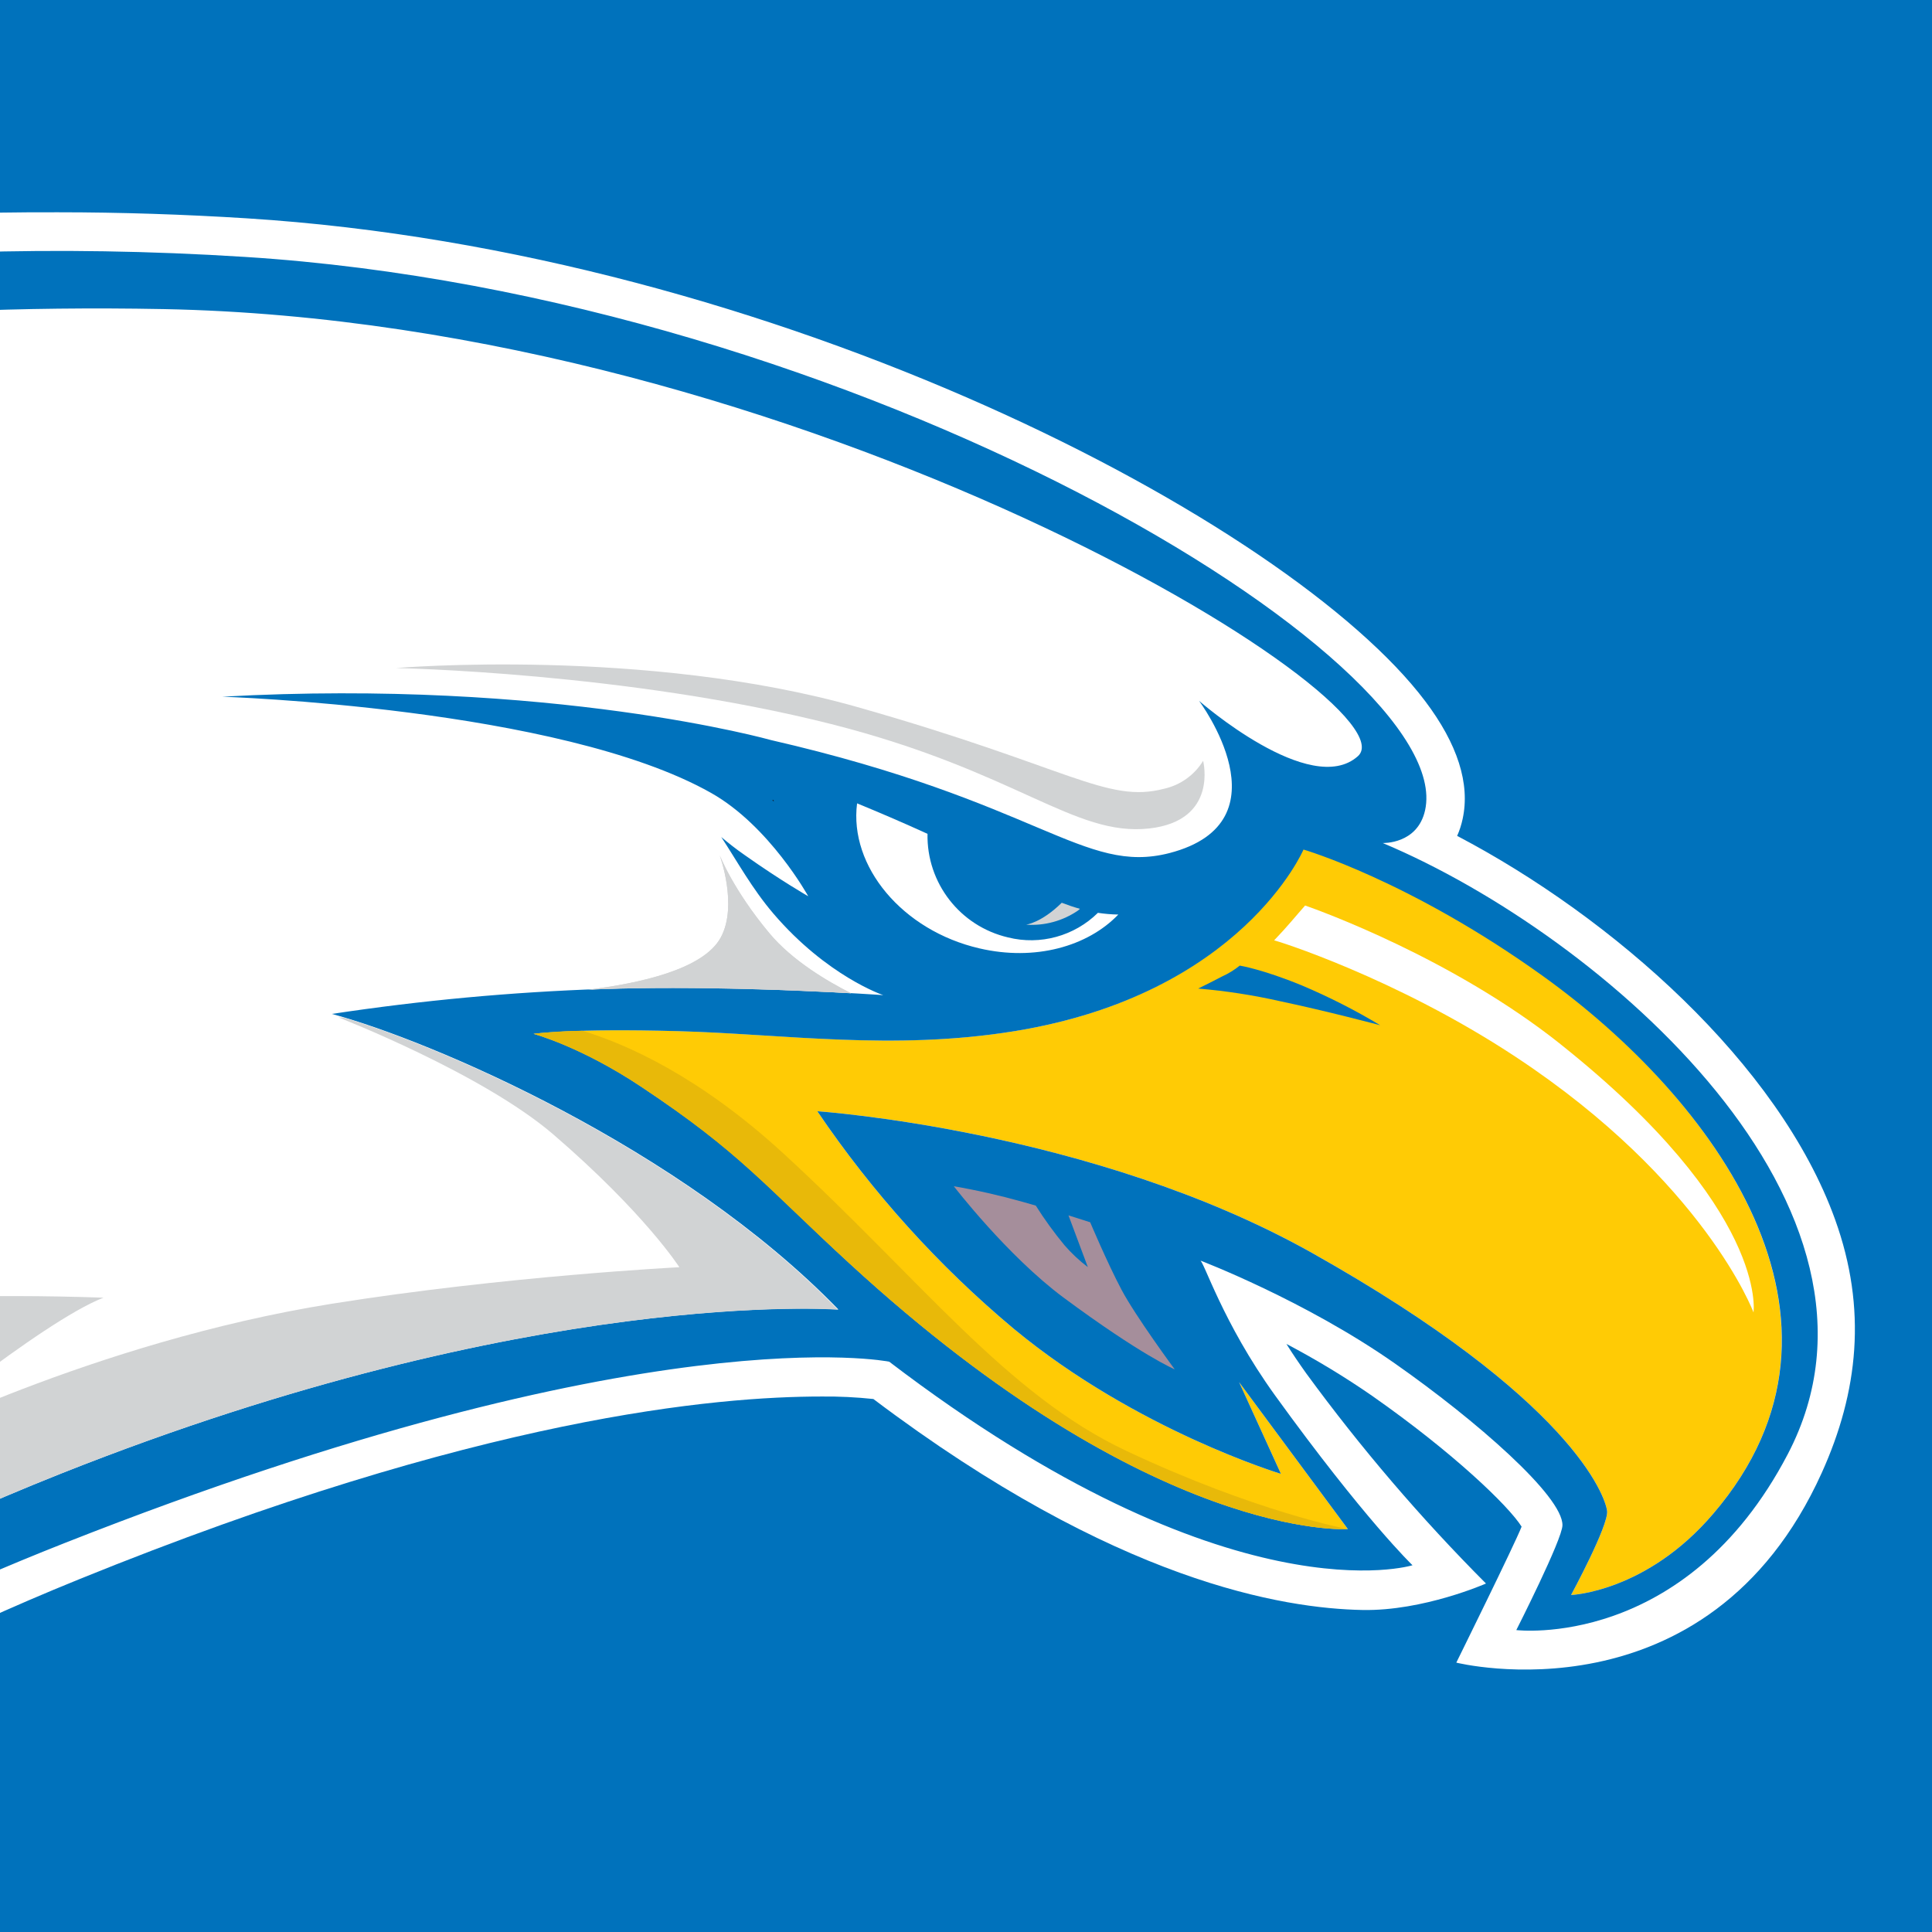 <svg xmlns="http://www.w3.org/2000/svg" version="1.1" xmlns:xlink="http://www.w3.org/1999/xlink" width="372.23" height="372.23"><rect width="100%" height="100%" fill="#333333" stroke="none"/><svg id="SvgjsSvg1028" xmlns="http://www.w3.org/2000/svg" xmlns:xlink="http://www.w3.org/1999/xlink" version="1.1" viewBox="0 0 372.23 372.23">
  <!-- Generator: Adobe Illustrator 29.6.1, SVG Export Plug-In . SVG Version: 2.1.1 Build 9)  -->
  <defs>
    <style>
      .st0 {
        fill: none;
      }

      .st1 {
        fill: #ffcb05;
      }

      .st2 {
        fill: #d1d3d4;
      }

      .st3 {
        fill: #0072bc;
      }

      .st4 {
        fill: #d2d3d4;
      }

      .st5 {
        fill: #fff;
      }

      .st6 {
        fill: #a58e9b;
      }

      .st7 {
        fill: #130c0e;
      }

      .st8 {
        fill: #e8b909;
      }

      .st9 {
        clip-path: url(#clippath);
      }
    </style>
    <clipPath id="SvgjsClipPath1027">
      <rect class="st0" x="-7.15" y="-4.08" width="385.15" height="379.63" rx="9.66" ry="9.66"></rect>
    </clipPath>
  </defs>
  <rect class="st0" x="10.68" y="73.33" width="350.85" height="225.57"></rect>
  <g class="st9">
    <g>
      <rect class="st4" x="-7.15" y="-4.08" width="385.15" height="379.63" rx="8.76" ry="8.76"></rect>
      <rect class="st3" x="-7.15" y="-4.08" width="385.15" height="379.63" rx="8.76" ry="8.76"></rect>
      <g>
        <path class="st5" d="M-114.16,328.47c6.32-12.01,13.42-23.58,21.26-34.66-16.33,2.71-42.6,8.33-74.43,18.51-56.38,18.03-81.76,36.74-81.76,36.74,0,0,17.59-42.53,61.8-81.35,16.97-14.9,28.6-25.05,36.96-31.24-16.64-2.43-33.41-3.84-50.21-4.22-22.51-.31-56.01,6.57-56.11,6.59s37.83-36.3,84.91-55.11c8.57-3.43,16.05-5.95,22.41-7.93-5.19-.99-11.27-1.95-18.31-2.76-7.34-.85-14.71-1.27-22.1-1.24-20.56,0-64.25,7.13-64.45,7.16,0,0,40.24-37.17,95.76-60.66,12.94-5.4,26.23-9.91,39.79-13.49-3.92-.71-8.29-1.73-13.07-2.27-55.99-6.18-85.55-1.29-85.63-1.28s10.86-7.5,26.45-16.11c15.6-8.61,81.95-44.68,202.11-44.25,11.97,0,24.23.4,36.41,1.17,102.04,6.45,200.96,58.51,226.94,93,6.27,8.29,8.7,15.95,7.23,22.71-.24,1.12-.59,2.22-1.06,3.27,29.86,15.65,62,43.85,72.82,73.91,6.21,17.24,4.47,33.22-2.57,48.8-22.02,48.69-70.41,36.57-70.41,36.57,0,0,11.33-22.94,12.58-26.2-2.51-3.99-13.15-14.24-28.74-25.16-5.31-3.68-10.85-7.03-16.57-10.04,1.14,1.84,2.4,3.68,3.8,5.65,10.5,14.36,22.08,27.91,34.65,40.51,0,0-12.05,5.32-23.77,5.1-15.16-.29-47.43-5.31-94.26-40.65-3.29-.35-6.6-.51-9.91-.48-20.11,0-65.77,3.79-143.19,35.24-104.07,42.19-157.54,105.36-157.54,105.36,0,0,6.12-39.69,28.21-81.2h0Z"></path>
        <path class="st5" d="M-116.52,277.75c-48.06,8.75-67.84,18.65-68.14,19.75,0,0,10.25-14.73,35.82-36.29,32-27,51.63-34.61,51.63-34.61-15.99-5.01-32.36-8.76-48.93-11.22-15.89-2.14-31.94-2.87-47.96-2.2,16.22-9.46,33.35-17.26,51.12-23.32,29.59-9.88,47.54-11.22,47.54-11.22,0,0-13.87-12.61-39-20.24-32.46-9.86-53.4-7.19-53.4-7.19,21.69-11.7,44.53-21.17,68.14-28.26,43.41-12.73,72.12-15.26,72.2-15.26s-8.52-10.77-46.64-18.42c-27.36-5.52-47.19-6.68-47.42-5.68,0,0,61.77-26.18,173.01-24.05,123.51,2.37,241.5,76.01,230.17,86.14-9.12,8.17-30.61-10.67-30.61-10.67,0,0,17.49,23.32-5.7,29.34-16.57,4.26-25.09-9.91-76.76-21.77,0,0-42.14-11.88-105.73-8.36-.43,0,64.94,2.01,94.18,18.54,11.25,6.34,18.72,19.91,18.72,19.91,0,0-5.33-3.04-12.25-7.94-1.78-1.23-3.2-2.38-4.51-3.47,3.09,4.7,5.91,9.9,10.03,14.73,10.37,12.12,21.18,15.73,21.18,15.73,0,0-29.23-2.09-54.17-1.19-17.43.59-34.81,2.2-52.06,4.81,18.88,5.08,67.14,25.59,97.6,56.95,0,0-58.99-4.46-149.68,31.57-57.3,22.76-105.73,54.33-105.73,54.33,0,0,1.45-9.89,22.21-40.25,6.61-9.76,13.79-19.13,21.51-28.06,0,0-17.02-1.1-66.35,7.86h-.02Z"></path>
        <path class="st1" d="M102.76,199.18s7.31-1.1,27.98-.52c20.07.55,41.33,3.8,64.71,0,43.79-7.11,55.61-35.15,55.61-35.15,0,0,20.46,5.93,46.1,24.35,32.62,23.48,64.96,66.4,32.92,103.79-12.89,15.12-27.39,15.65-27.39,15.65,0,0,7.28-13.45,6.94-16.2s-6.61-21.47-56.87-49.72c-42.24-23.7-95.29-27.28-95.29-27.28,10.61,15.66,23.34,29.78,37.85,41.91,23.62,19.55,51.47,27.95,51.47,27.95l-8.06-17.67,20.96,28.31s-37.5,2.58-95.93-51.12c-16.45-15.11-26.43-25.09-40.14-34.07-11.8-7.73-20.87-10.25-20.87-10.25h0v.02Z"></path>
        <path class="st3" d="M-75.52,283.9s-16,17.35-32.01,48.04c-16.57,31.86-20,50.04-20,50.04,0,0,48.68-48.71,140.04-84.71,112.42-44.34,158.81-34.92,158.81-34.92,65.76,50.17,100.82,39.22,100.82,39.22,0,0-9.21-8.83-26.48-32.72-10.21-14.16-13.81-26.2-14.46-26.01,0,0,20.2,7.68,37.6,19.89,15.52,10.87,32.31,25.52,32.23,31.13,0,2.68-8.89,20.2-8.89,20.2,0,0,32.52,3.95,52.3-33.89,24.76-47.36-35.6-99.92-78.04-117.75,0,0,6.72.28,8.17-6.33,6.29-28.71-109.18-99.1-227.35-106.59-148.4-9.43-234.16,42.03-234.16,42.03,0,0,21.7-2.21,56.52,3.59,37.67,6.29,47.99,9.88,47.99,9.88,0,0-32.02,3.36-73.11,20.19-40.4,16.57-72.64,42.17-72.64,42.17,0,0,30.22-5.52,61.44-1.84,34.99,4.19,47.08,11.22,47.08,11.22,0,0-15.03.47-49.34,13.91-32.65,12.78-61.22,36.47-61.22,36.47,0,0,19.34-4.37,52.48-1.34,42.54,3.89,46.64,7.17,46.64,7.17,0,0-12.54,4.77-51.08,40.2-37.42,34.42-46.66,54.72-46.66,54.72,0,0,12.61-7.51,59.24-22.73,55.36-18.05,94.08-21.26,94.08-21.26h0v.02ZM102.76,199.19s7.31-1.1,27.98-.52c20.07.55,41.33,3.8,64.71,0,43.79-7.11,55.69-34.99,55.69-34.99,0,0,20.44,5.93,46.11,24.36,32.64,23.43,64.87,66.22,32.83,103.61-12.89,15.12-27.39,15.65-27.39,15.65,0,0,7.28-13.45,6.94-16.2s-6.61-21.47-56.87-49.72c-42.24-23.7-95.29-27.28-95.29-27.28,10.61,15.66,23.34,29.78,37.85,41.91,23.62,19.55,51.47,27.95,51.47,27.95l-8.06-17.67,20.96,28.31s-37.5,2.58-95.93-51.12c-16.45-15.11-21.05-21.38-40.14-34.07-11.74-7.82-20.87-10.25-20.87-10.25h0v.03ZM-116.52,277.76c-48.06,8.75-67.84,18.65-68.14,19.75,0,0,10.25-14.73,35.82-36.29,32-27,51.63-34.61,51.63-34.61-15.99-5.01-32.36-8.76-48.93-11.22-15.89-2.14-31.94-2.87-47.96-2.2,16.22-9.46,33.35-17.26,51.12-23.32,29.59-9.88,47.54-11.22,47.54-11.22,0,0-13.87-12.61-39-20.24-32.46-9.86-53.4-7.19-53.4-7.19,21.69-11.7,44.53-21.17,68.14-28.26,43.41-12.73,72.12-15.26,72.2-15.26s-8.52-10.77-46.64-18.42c-27.36-5.52-47.19-6.68-47.42-5.68,0,0,61.77-26.18,173.01-24.05,123.51,2.37,241.5,76.01,230.17,86.14-9.12,8.17-30.61-10.67-30.61-10.67,0,0,17.49,23.32-5.7,29.34-16.57,4.26-25.09-9.91-76.76-21.77,0,0-42.14-11.88-105.73-8.36-.43,0,64.94,2.01,94.18,18.54,11.25,6.34,18.72,19.91,18.72,19.91,0,0-5.33-3.04-12.25-7.94-1.78-1.23-3.2-2.38-4.51-3.47,3.09,4.7,5.91,9.9,10.03,14.73,10.37,12.12,21.18,15.73,21.18,15.73,0,0-29.23-2.09-54.17-1.19-17.43.59-34.81,2.2-52.06,4.81,18.88,5.08,67.14,25.59,97.6,56.95,0,0-58.99-4.46-149.68,31.57-57.3,22.76-105.73,54.33-105.73,54.33,0,0,1.45-9.89,22.21-40.25,6.61-9.76,13.79-19.13,21.51-28.06,0,0-17.02-1.1-66.35,7.86h-.02Z"></path>
        <g>
          <path class="st7" d="M148.8,154.14c.08.07.17.15.24.22v-.15l-.24-.07Z"></path>
          <path class="st7" d="M244.17,149.94v.03l.02-.03h-.02Z"></path>
          <path class="st7" d="M148.8,154.14l.28.07v.15c-.09-.08-.18-.16-.28-.22Z"></path>
        </g>
        <path class="st3" d="M238.86,186.04s4.33.68,11.97,3.82c5.2,2.2,10.25,4.76,15.09,7.67,0,0-10.39-2.76-19.14-4.6-5.25-1.19-10.57-2.02-15.94-2.47,0,0,2.02-.97,4.6-2.32,1.22-.55,2.37-1.26,3.42-2.1h0Z"></path>
        <path class="st2" d="M231.8,146.59s2.98,11.54-10.4,13.03c-14.5,1.6-25.54-11.05-61.23-20.11-39.44-9.98-83.89-10.8-83.89-10.8,0,0,48.09-4.07,88.96,7.53,40.86,11.6,47.95,18.59,59.02,15.73,3.14-.7,5.86-2.64,7.54-5.38h0Z"></path>
        <path class="st6" d="M216.07,248.47c-2.72-5.13-6.03-12.98-6.03-12.98,0,0-1.59-.52-4.18-1.33l3.73,9.97c-1.65-1.25-3.16-2.67-4.51-4.23-2-2.42-3.85-4.97-5.52-7.62l-2.51-.72c-4.37-1.23-8.8-2.24-13.28-3.01,0,0,10.24,13.34,21.11,21.43,15.09,11.18,21.45,13.85,21.45,13.85,0,0-7.55-10.23-10.26-15.36h0Z"></path>
        <path class="st2" d="M207.69,175.43l.38-.33c-1.12-.31-2.29-.7-3.51-1.17-3.94,3.88-6.87,4.22-6.87,4.22,3.54.25,7.07-.71,10-2.72h0Z"></path>
        <path class="st5" d="M215.45,176.2c-1.32-.02-2.62-.13-3.92-.33-4.55,4.48-11.1,6.29-17.31,4.74-9.24-2.15-15.71-10.48-15.52-19.96-4.82-2.2-9.5-4.2-13.57-5.87-1.56,12.15,8.74,24.51,23.57,27.94,10.68,2.49,20.83-.34,26.76-6.52h-.01Z"></path>
        <path class="st5" d="M300.64,201.16c-20.76-16.52-46.55-25.78-49.19-26.7-1.98,2.24-3.2,3.81-5.97,6.72,0-.11,23.3,7.1,46.55,22.45,36.4,24.03,45.81,49.22,45.81,49.22,0,0,2.95-19.73-37.21-51.69h.01Z"></path>
        <path class="st0" d="M297.25,188.05c-25.67-18.42-46.11-24.36-46.11-24.36,0,0-11.9,27.88-55.69,34.99-23.38,3.78-44.64.53-64.71,0-8.16-.22-14.17-.18-18.54-.06,8.41,2.54,22.42,8.69,38.67,23.58,26.44,24.27,42.91,46.43,66.15,57.37,24.98,11.77,42.63,15.07,42.63,15.07l-20.92-28.33,8.1,17.65s-27.85-8.41-51.47-27.95c-14.52-12.13-27.28-26.23-37.9-41.9,0,0,53.05,3.6,95.29,27.33,50.26,28.25,56.54,46.96,56.87,49.72s-6.94,16.2-6.94,16.2c0,0,14.47-.56,27.39-15.65,32.04-37.44-.18-80.23-32.83-103.65h.01Z"></path>
        <path class="st8" d="M150.87,222.17c-16.24-14.89-30.26-21.04-38.67-23.58-3.16.04-6.31.23-9.45.59,0,0,9.13,2.43,20.83,10.24,19.09,12.7,23.68,18.97,40.14,34.07,58.42,53.7,95.93,51.12,95.93,51.12,0,0-17.65-3.31-42.63-15.07-23.23-10.93-39.69-33.09-66.14-57.36h0Z"></path>
        <path class="st2" d="M148.24,179.8c-7.02-8.4-9.59-15.07-9.59-15.07,0,0,3.58,9.68.23,15.88s-15.76,8.86-25.54,10.08l2.67-.12c17.96-.64,38.09.25,47.97.8-4.42-2.24-11.31-6.25-15.74-11.57h0Z"></path>
        <path class="st2" d="M66.42,196.1l-1.23-.09s27.7,10.76,41.43,22.57c17.65,15.2,24.27,25.57,24.27,25.57,0,0-33.48,1.69-67.04,7.05-45.93,7.37-84.71,27.36-84.71,27.36,0,0,28.88-23.94,40.8-28.54-22.64-.8-45.3-.06-67.84,2.21-35.38,3.84-70.68,12.63-70.68,12.63,15.97-10.53,32.94-19.47,50.64-26.7,26.42-10.89,38.6-11.61,38.6-11.61,0,0-14.96-8.88-45.75-17.49-30.79-8.62-71.1-7.98-71.1-7.98,0,0,21.11-6.07,38.67-9.01,17.96-2.95,36.08-4.9,54.25-5.84,0,0-9.21-13.16-37.68-26.91-27.75-13.4-46.62-15.71-46.62-15.71,0,0,28.13-15.71,71.3-24.68,22.71-4.71,45.3-7.62,45.73-7.62,0,0-12.19-11.39-51.22-20.81-35.44-8.55-62.59-7.58-68.86-7.2.92-.38,2.7-1.05,5.22-1.93-2.95,1.04-4.82,1.77-5.61,2.08,3.04-.59,21.78.84,46.96,5.87,38.12,7.62,46.64,18.42,46.64,18.42,0,0-28.84,2.5-72.25,15.23-23.61,7.09-46.44,16.56-68.14,28.26,0,0,20.92-2.67,53.4,7.19,25.1,7.62,39,20.19,39,20.19,0,0-17.95,1.34-47.54,11.22-17.8,6.07-34.94,13.9-51.18,23.38,16.02-.67,32.07.06,47.96,2.2,16.56,2.47,32.9,6.22,48.87,11.22,0,0-19.63,7.61-51.63,34.61-25.57,21.57-35.82,36.29-35.82,36.29.32-1.1,20.11-11,68.14-19.75,49.34-8.97,66.35-7.86,66.35-7.86-7.72,8.92-14.9,18.3-21.51,28.06-20.76,30.39-22.21,40.25-22.21,40.25,0,0,48.43-31.53,105.73-54.33,90.69-36.03,149.68-31.57,149.68-31.57-30.44-31.36-78.71-51.87-97.6-56.95.85.24,1.7.51,2.55.76h0l.03-.04Z"></path>
        <path class="st2" d="M116,190.57c17.96-.64,38.09.25,47.97.8-4.46-2.24-11.31-6.25-15.74-11.57-7.02-8.4-9.59-15.07-9.59-15.07,0,0,3.58,9.68.23,15.88s-15.75,8.85-25.53,10.07l2.66-.11h0Z"></path>
      </g>
    </g>
  </g>
</svg><style>@media (prefers-color-scheme: light) { :root { filter: none; } }
@media (prefers-color-scheme: dark) { :root { filter: none; } }
</style></svg>